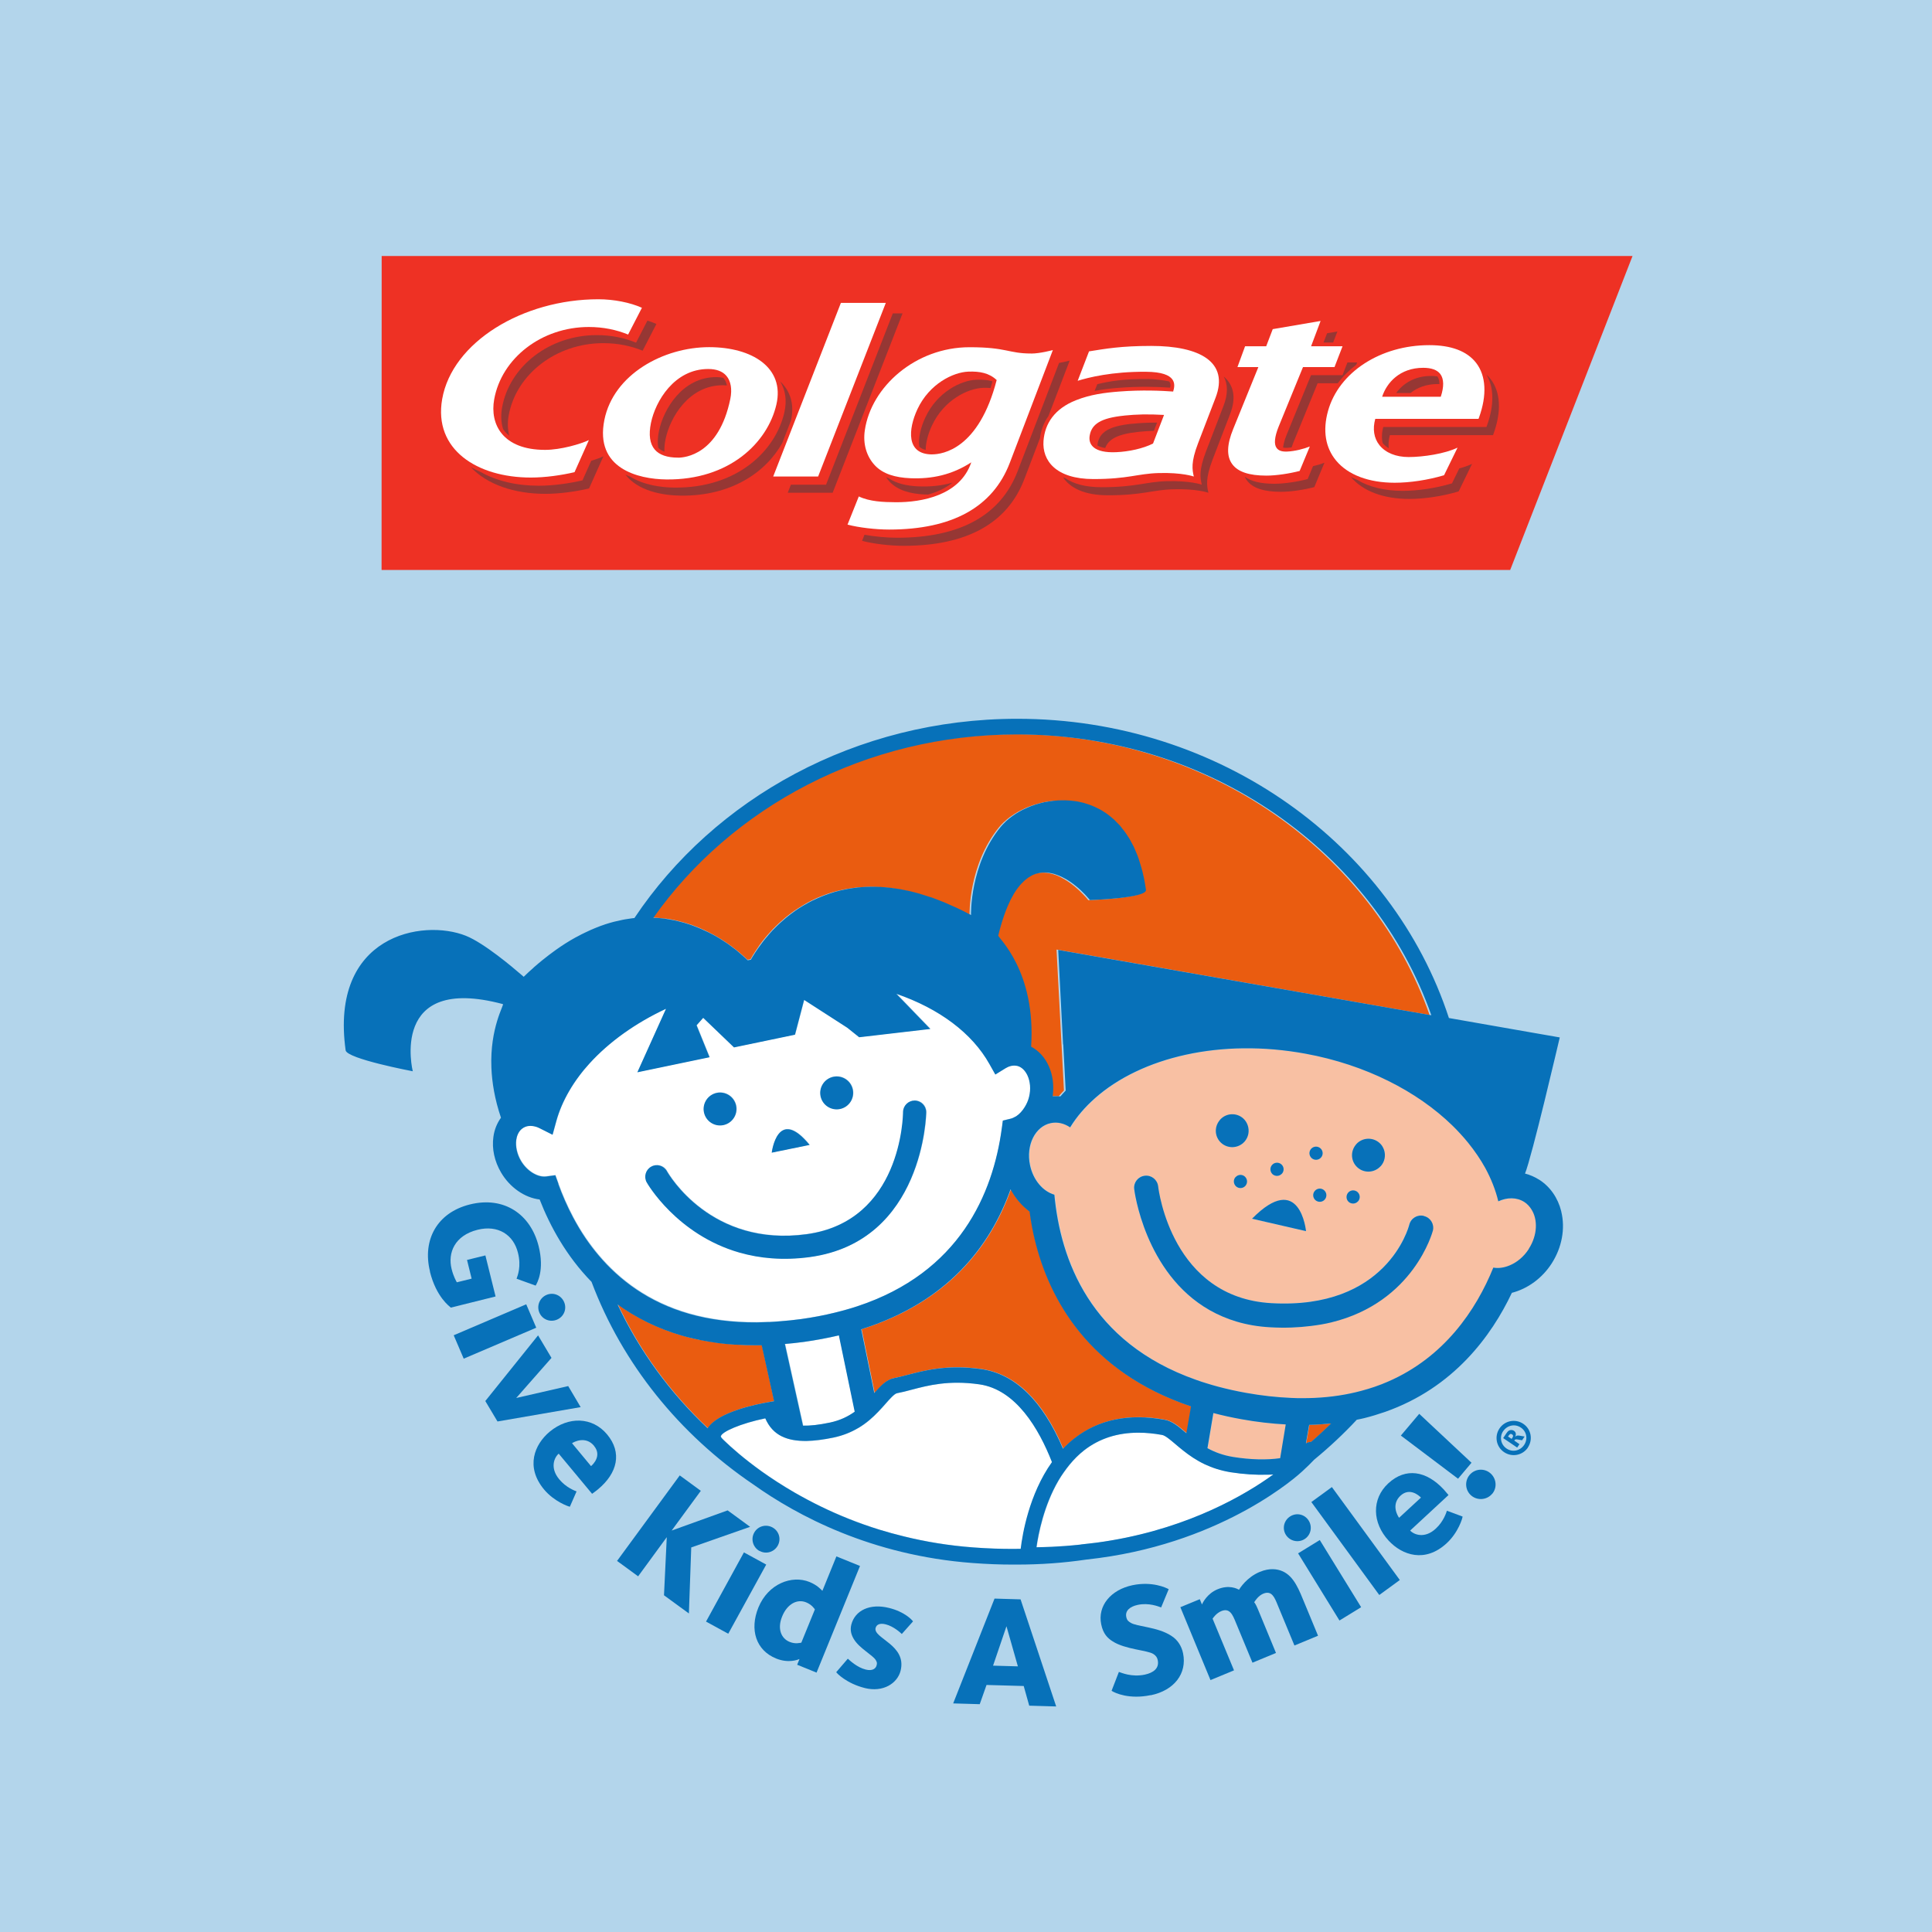 <svg width="400" height="400" viewBox="0 0 400 400" fill="none" xmlns="http://www.w3.org/2000/svg">
<rect width="400" height="400" fill="#B3D5EB"/>
<g clip-path="url(#clip0_5802_25)">
<path d="M89.029 263.253C87.406 256.733 90.471 251.06 97.286 249.367C104.389 247.602 109.888 251.42 111.529 258.048C112.737 262.928 111.258 265.576 110.898 266.17L106.95 264.747C107.166 264.117 107.959 262.226 107.238 259.38C106.319 255.634 103.109 253.563 98.891 254.608C94.131 255.796 92.671 259.38 93.5 262.73C93.879 264.261 94.42 265.18 94.582 265.486L97.647 264.729L96.691 260.857L100.495 259.921L102.605 268.421L93.338 270.727C93.121 270.511 90.327 268.584 89.011 263.289" fill="#0771B9"/>
<path d="M93.933 276.454L108.951 270.042L111.024 274.887L96.006 281.299L93.933 276.454ZM111.673 271.771C111.06 270.349 111.727 268.71 113.151 268.097C114.576 267.485 116.18 268.151 116.793 269.574C117.406 270.997 116.757 272.6 115.333 273.212C113.909 273.824 112.286 273.194 111.673 271.771Z" fill="#0771B9"/>
<path d="M103.001 294.302L100.477 290.069L111.402 276.472L114.179 281.136L106.877 289.439L117.64 286.972L120.218 291.33L103.001 294.302Z" fill="#0771B9"/>
<path d="M122.58 309.268L115.675 300.966C114.792 301.704 113.764 303.865 115.802 306.296C117.208 307.989 119.047 308.656 119.371 308.782L117.983 311.952C117.713 311.916 114.756 310.907 112.647 308.386C108.734 303.685 110.663 299.038 113.818 296.409C117.677 293.221 122.634 293.311 125.699 296.985C128.836 300.749 127.863 304.982 123.806 308.35C123.283 308.8 122.905 309.016 122.598 309.268M122.995 299.345C121.246 297.237 118.812 298.534 118.434 298.804L122.364 303.541C122.851 303.145 124.636 301.326 122.977 299.345" fill="#0771B9"/>
<path d="M137.472 330.286L138.049 318.255L132.118 326.359L127.755 323.172L140.735 305.468L145.098 308.656L139.059 316.886L150.651 312.708L155.302 316.112L143.115 320.38L142.628 334.05L137.472 330.286Z" fill="#0771B9"/>
<path d="M146.18 335.725L154.022 321.407L158.638 323.928L150.777 338.246L146.162 335.725H146.18ZM157.25 321.119C155.897 320.38 155.393 318.669 156.15 317.319C156.889 315.968 158.584 315.5 159.936 316.238C161.288 316.976 161.775 318.633 161.036 319.984C160.296 321.335 158.62 321.857 157.268 321.101" fill="#0771B9"/>
<path d="M165.056 344.64L165.525 343.487C165.218 343.613 163.289 344.424 160.693 343.379C156.51 341.686 155.158 337.4 157.015 332.825C159.034 327.89 163.938 326.053 167.598 327.53C169.184 328.179 169.96 329.061 170.266 329.367L173.169 322.235L178.055 324.216L169.058 346.297L165.02 344.658L165.056 344.64ZM168.716 333.221C168.626 333.077 168.085 332.231 166.895 331.745C165.056 331.006 163.001 332.051 161.937 334.662C160.891 337.22 161.721 339.219 163.487 339.939C164.713 340.425 165.561 340.137 165.903 340.101L168.716 333.203V333.221Z" fill="#0771B9"/>
<path d="M179.028 349.484C175.296 348.548 173.259 346.441 173.133 346.206L175.531 343.415C175.927 343.757 177.424 345.216 179.245 345.666C180.687 346.026 181.354 345.414 181.498 344.766C181.606 344.351 181.588 344.153 181.318 343.703C180.687 342.658 177.946 341.29 176.793 339.381C176.306 338.588 175.945 337.616 176.252 336.373C177.009 333.401 180.128 331.906 184.094 332.915C187.231 333.689 188.764 335.31 189.034 335.689L186.708 338.3C186.492 338.084 185.032 336.715 183.373 336.301C182.219 336.013 181.48 336.301 181.282 337.057C180.741 339.201 187.808 340.569 186.456 345.918C185.807 348.494 182.868 350.457 179.01 349.484" fill="#0771B9"/>
<path d="M213.085 353.122L211.949 349.07L204.25 348.854L202.844 352.834L197.345 352.672L205.909 330.97L211.3 331.132L218.673 353.303L213.066 353.14L213.085 353.122ZM208.379 336.697L205.603 344.856L210.741 345L208.379 336.697Z" fill="#0771B9"/>
<path d="M238.234 350.961C233.817 351.88 230.879 350.547 230.14 350.061L231.654 346.152C232.159 346.314 234.304 347.287 237.026 346.711C238.793 346.333 240.055 345.414 239.695 343.703C239.587 343.163 239.334 342.803 238.793 342.442C237.585 341.65 232.97 341.506 230.374 339.831C229.328 339.183 228.391 338.264 227.994 336.301C227.201 332.465 229.995 329.133 234.484 328.196C238.577 327.35 241.462 328.737 241.966 329.025L240.398 332.807C239.929 332.627 237.874 331.78 235.584 332.267C233.871 332.627 232.916 333.527 233.186 334.788C233.331 335.527 233.727 335.743 234.07 335.959C235.35 336.805 239.659 336.805 242.507 338.678C243.715 339.435 244.617 340.695 244.941 342.298C245.806 346.495 243.084 349.989 238.27 350.979" fill="#0771B9"/>
<path d="M267.982 340.641L264.52 332.285C263.907 330.79 263.33 329.223 261.563 329.943C260.5 330.376 259.815 331.492 259.67 331.726C259.995 332.159 260.103 332.339 260.95 334.41L264.178 342.226L259.31 344.243L255.848 335.887C255.235 334.392 254.622 332.825 252.856 333.563C251.846 333.978 251.179 334.932 251.053 335.13L255.488 345.828L250.62 347.845L244.382 332.753L248.402 331.096L248.853 332.195C249.015 331.798 249.953 329.925 252.08 329.043C254.478 328.052 256.101 328.917 256.533 329.133C256.714 328.809 258.138 326.557 260.824 325.441C262.916 324.576 264.466 324.865 265.458 325.279C267.946 326.323 268.973 329.205 270.217 332.213L272.885 338.66L268.018 340.677L267.982 340.641Z" fill="#0771B9"/>
<path d="M270.073 318.669C268.757 319.48 267.026 319.065 266.215 317.751C265.404 316.436 265.836 314.743 267.152 313.933C268.469 313.122 270.145 313.518 270.957 314.833C271.768 316.148 271.389 317.859 270.073 318.669ZM277.321 335.509L268.757 321.605L273.246 318.849L281.81 332.753L277.321 335.509Z" fill="#0771B9"/>
<path d="M275.753 307.882L271.501 310.983L285.565 330.227L289.817 327.127L275.753 307.882Z" fill="#0771B9"/>
<path d="M299.874 309.556L291.96 316.886C292.735 317.733 294.971 318.633 297.278 316.472C298.901 314.977 299.46 313.104 299.568 312.78L302.813 313.987C302.813 314.275 301.948 317.264 299.532 319.498C295.043 323.658 290.301 321.983 287.507 318.975C284.099 315.301 283.937 310.348 287.435 307.107C291.04 303.775 295.313 304.513 298.901 308.367C299.37 308.872 299.604 309.232 299.893 309.52M289.959 309.664C287.958 311.519 289.382 313.878 289.67 314.239L294.195 310.06C293.763 309.61 291.852 307.917 289.959 309.664Z" fill="#0771B9"/>
<path d="M304.652 302.856L301.876 306.152L290.031 297.219L293.835 292.717L304.67 302.856H304.652ZM308.925 309.286C307.843 310.565 305.896 310.727 304.616 309.646C303.336 308.566 303.192 306.639 304.273 305.36C305.355 304.081 307.266 303.919 308.546 305C309.826 306.08 310.025 308.007 308.943 309.286" fill="#0771B9"/>
<path d="M316.335 299.705C315.235 301.326 313.053 301.758 311.413 300.659C309.772 299.561 309.358 297.363 310.457 295.742C311.557 294.104 313.757 293.689 315.379 294.788C317.02 295.887 317.416 298.066 316.317 299.705M311.233 296.265C310.403 297.471 310.692 299.074 311.918 299.903C313.126 300.731 314.712 300.389 315.541 299.182C316.371 297.976 316.1 296.373 314.874 295.562C313.666 294.734 312.062 295.076 311.233 296.283M315.145 298.192L314.315 298.048C314.207 298.048 313.937 297.976 313.793 298.012C313.666 298.048 313.594 298.138 313.522 298.228V298.264L314.586 299.002L314.117 299.705L311.215 297.742L311.737 296.967C311.99 296.589 312.224 296.175 312.711 296.085C312.927 296.049 313.18 296.067 313.45 296.229C313.847 296.499 313.973 296.967 313.684 297.507C313.811 297.345 313.955 297.255 314.099 297.219C314.315 297.183 314.568 297.219 314.82 297.273L315.65 297.417L315.145 298.174V298.192ZM312.729 296.895C312.585 296.931 312.459 297.057 312.332 297.255L312.224 297.417L312.963 297.904L313.108 297.688C313.216 297.525 313.432 297.219 313.053 296.967C312.981 296.913 312.855 296.859 312.747 296.877" fill="#0771B9"/>
<path d="M270.452 298.822C270.866 298.624 271.209 298.516 271.515 298.516C272.94 297.291 274.31 296.013 275.644 294.716C274.166 294.86 272.651 294.968 271.101 295.004L270.434 298.822H270.452Z" fill="#EA5C10"/>
<path d="M159.233 290.267L160.296 290.087L157.754 278.507C157.304 278.507 156.835 278.507 156.384 278.507C156.312 278.507 156.24 278.507 156.168 278.507C153.518 278.507 150.957 278.327 148.506 278.003C148.433 278.003 148.379 277.985 148.307 277.967C147.135 277.805 146 277.624 144.864 277.39C144.81 277.39 144.738 277.372 144.683 277.354H144.647C144.107 277.228 143.566 277.12 143.025 276.994C142.466 276.85 141.907 276.706 141.348 276.544C136.102 275.031 131.667 272.78 127.935 270.06C132.442 279.66 138.788 288.34 146.576 295.688C148.632 292.339 156.691 290.7 159.269 290.267" fill="#EA5C10"/>
<path d="M185.194 285.297C186.041 285.135 186.979 284.901 187.97 284.63C191.468 283.712 196.282 282.451 203.241 283.442C210.254 284.45 215.933 289.979 220.152 299.921C220.891 299.146 221.684 298.408 222.568 297.742C227.579 293.851 233.872 292.573 241.263 293.942C242.76 294.212 244.04 295.31 245.518 296.553C245.59 296.607 245.644 296.661 245.716 296.715L246.672 291.186C225.434 284.018 217.321 268.962 214.346 256.769C213.896 254.914 213.535 253.005 213.247 250.826C211.624 249.637 210.272 248.052 209.316 246.215C205.116 257.994 196.282 269.574 178.397 275.193L181.102 288.394C182.436 286.882 183.608 285.585 185.212 285.297" fill="#EA5C10"/>
<path d="M137.887 190.186C138.067 190.222 138.247 190.24 138.428 190.276C138.428 190.276 138.428 190.276 138.446 190.276C138.842 190.33 139.221 190.402 139.6 190.492C139.69 190.492 139.78 190.528 139.852 190.546C140.934 190.781 141.961 191.069 142.935 191.411C142.953 191.411 142.971 191.411 142.989 191.411C143.097 191.447 143.223 191.483 143.332 191.537C144.341 191.897 145.297 192.311 146.198 192.744C146.234 192.762 146.27 192.78 146.306 192.798C146.847 193.068 147.37 193.338 147.875 193.608C149.515 194.527 150.922 195.499 152.057 196.382C152.13 196.436 152.184 196.49 152.256 196.544C152.256 196.544 152.256 196.544 152.274 196.544C152.472 196.688 152.652 196.85 152.815 196.994C152.815 196.994 152.833 196.994 152.851 197.012C152.923 197.066 152.995 197.138 153.067 197.192C153.788 197.786 154.347 198.327 154.744 198.705C154.96 198.669 155.176 198.633 155.393 198.597C155.483 198.435 155.591 198.237 155.717 198.039C155.717 198.003 155.753 197.985 155.753 197.967C155.789 197.913 155.843 197.84 155.879 197.768C155.879 197.768 155.879 197.768 155.879 197.75C156.006 197.552 156.132 197.354 156.276 197.138C156.276 197.12 156.294 197.102 156.312 197.084C156.33 197.048 156.366 197.012 156.384 196.958C156.402 196.922 156.438 196.868 156.474 196.832C156.619 196.598 156.781 196.364 156.961 196.112C156.961 196.094 156.979 196.076 156.997 196.058C157.051 195.967 157.123 195.877 157.178 195.787C157.178 195.787 157.178 195.787 157.178 195.769C157.358 195.535 157.538 195.283 157.736 195.031C157.736 195.013 157.772 194.995 157.772 194.977C157.827 194.905 157.881 194.833 157.935 194.761C157.935 194.761 157.935 194.743 157.953 194.743C158.241 194.365 158.584 193.986 158.908 193.59C158.944 193.536 158.998 193.482 159.035 193.446C159.035 193.446 159.035 193.446 159.053 193.428C159.341 193.104 159.629 192.78 159.936 192.456C159.99 192.401 160.044 192.329 160.098 192.275C160.098 192.275 160.116 192.257 160.134 192.257C160.477 191.897 160.855 191.537 161.234 191.177C161.324 191.087 161.414 191.015 161.522 190.925C161.522 190.925 161.54 190.925 161.54 190.907C161.865 190.618 162.208 190.312 162.55 190.024C162.676 189.934 162.784 189.826 162.911 189.736C163.415 189.322 163.956 188.926 164.497 188.547C164.533 188.529 164.551 188.511 164.587 188.493C165.002 188.205 165.453 187.917 165.903 187.647C166.012 187.575 166.12 187.521 166.21 187.449C166.805 187.089 167.418 186.746 168.067 186.422C168.121 186.404 168.175 186.368 168.229 186.35C168.77 186.08 169.329 185.828 169.924 185.594C169.924 185.594 169.924 185.594 169.942 185.594C170.05 185.54 170.176 185.504 170.284 185.45C170.969 185.179 171.691 184.927 172.43 184.711C172.448 184.711 172.484 184.693 172.502 184.693C173.187 184.495 173.908 184.333 174.647 184.171C174.846 184.135 175.044 184.099 175.242 184.063C175.963 183.937 176.721 183.811 177.478 183.739C177.514 183.739 177.568 183.739 177.622 183.739C178.415 183.667 179.245 183.631 180.074 183.613C180.164 183.613 180.236 183.613 180.326 183.613C180.525 183.613 180.723 183.631 180.921 183.631H180.939C181.318 183.631 181.697 183.649 182.093 183.667C182.418 183.685 182.742 183.703 183.067 183.739C183.481 183.775 183.878 183.811 184.293 183.865C184.617 183.901 184.96 183.955 185.302 184.009C186.709 184.225 188.169 184.531 189.683 184.963C189.809 184.999 189.936 185.017 190.062 185.071C191.522 185.486 193.037 186.008 194.587 186.62C194.785 186.692 195.002 186.764 195.2 186.854C196.985 187.593 198.824 188.457 200.735 189.484C200.735 189.484 200.428 179.092 206.883 171.222C207.171 170.88 207.496 170.537 207.838 170.213C207.874 170.177 207.91 170.141 207.964 170.105C208.325 169.763 208.722 169.439 209.136 169.133C209.136 169.133 209.299 169.025 209.371 168.971C209.785 168.682 210.218 168.394 210.687 168.124C211.173 167.836 211.696 167.602 212.237 167.35C212.309 167.314 212.363 167.296 212.417 167.26C212.958 167.025 213.517 166.827 214.094 166.629C214.148 166.629 214.184 166.593 214.238 166.593C214.779 166.431 215.32 166.269 215.897 166.143C216.528 165.999 217.177 165.909 217.826 165.837C217.862 165.837 217.898 165.837 217.934 165.837C218.493 165.783 219.07 165.747 219.629 165.747C219.683 165.747 219.719 165.747 219.773 165.747C219.881 165.747 219.99 165.747 220.098 165.747C220.458 165.747 220.819 165.783 221.179 165.801C221.252 165.801 221.342 165.801 221.414 165.819C221.666 165.837 221.937 165.873 222.189 165.909C222.315 165.909 222.441 165.945 222.55 165.963C222.874 166.017 223.181 166.089 223.505 166.161C223.505 166.161 223.541 166.161 223.559 166.161C223.667 166.179 223.776 166.215 223.884 166.233C224.767 166.467 225.651 166.773 226.498 167.17C226.624 167.224 226.75 167.314 226.895 167.368C226.895 167.368 226.913 167.368 226.931 167.386C227.273 167.566 227.598 167.746 227.94 167.944C228.03 167.998 228.102 168.052 228.193 168.106C228.445 168.268 228.679 168.43 228.914 168.592C229.058 168.7 229.22 168.808 229.364 168.934C229.599 169.115 229.833 169.313 230.068 169.529C230.068 169.529 230.122 169.583 230.158 169.601C232.123 171.366 233.818 173.797 235.062 177.039C235.152 177.273 235.242 177.525 235.332 177.759C235.476 178.156 235.602 178.552 235.729 178.966C235.801 179.218 235.873 179.47 235.963 179.74C236.342 181.127 236.648 182.604 236.882 184.243C237.135 186.008 225.308 186.368 225.308 186.368C225.308 186.368 225.308 186.35 225.272 186.314C225.272 186.314 225.254 186.278 225.236 186.26C225.2 186.224 225.182 186.188 225.146 186.152C225.128 186.134 225.092 186.098 225.074 186.062C225.038 186.008 224.983 185.954 224.929 185.9C224.893 185.864 224.857 185.828 224.821 185.774C224.767 185.72 224.713 185.648 224.659 185.594C224.605 185.54 224.551 185.468 224.479 185.414C224.407 185.342 224.352 185.27 224.28 185.197C224.262 185.179 224.226 185.143 224.208 185.125C224.172 185.089 224.136 185.053 224.1 185.017C223.974 184.891 223.848 184.747 223.703 184.621C223.685 184.603 223.667 184.585 223.649 184.567C223.487 184.405 223.325 184.261 223.145 184.099C223.09 184.045 223.018 183.991 222.964 183.937C222.838 183.829 222.712 183.721 222.568 183.595C222.496 183.541 222.441 183.487 222.369 183.433C222.369 183.433 222.333 183.415 222.315 183.396C222.189 183.288 222.063 183.198 221.937 183.09C221.846 183.018 221.756 182.964 221.666 182.892C221.522 182.784 221.396 182.694 221.252 182.604C221.234 182.604 221.215 182.568 221.179 182.55C221.107 182.496 221.035 182.46 220.963 182.406C220.819 182.316 220.657 182.208 220.494 182.118C220.422 182.064 220.332 182.028 220.26 181.974C220.26 181.974 220.26 181.974 220.242 181.974C220.026 181.848 219.809 181.74 219.593 181.614C219.557 181.614 219.521 181.577 219.503 181.559C219.25 181.433 218.98 181.325 218.728 181.217C218.673 181.199 218.619 181.181 218.547 181.163C218.511 181.163 218.493 181.145 218.457 181.127C218.277 181.055 218.097 181.001 217.898 180.947C217.79 180.911 217.682 180.893 217.592 180.875C217.411 180.839 217.249 180.803 217.069 180.767C216.961 180.749 216.853 180.731 216.726 180.713C216.546 180.695 216.366 180.677 216.203 180.677C216.077 180.677 215.951 180.677 215.825 180.677C215.735 180.677 215.645 180.677 215.554 180.677C215.392 180.677 215.23 180.713 215.068 180.731C214.978 180.731 214.887 180.749 214.797 180.767C214.653 180.803 214.491 180.839 214.329 180.893C214.329 180.893 214.292 180.893 214.274 180.893C214.202 180.911 214.13 180.929 214.058 180.965C213.806 181.055 213.553 181.145 213.319 181.271C213.301 181.271 213.283 181.289 213.265 181.307C213.048 181.415 212.814 181.559 212.598 181.704C212.526 181.758 212.436 181.83 212.363 181.884C212.201 182.01 212.039 182.118 211.877 182.262C211.786 182.334 211.696 182.424 211.606 182.514C211.444 182.658 211.3 182.802 211.155 182.964C211.065 183.054 210.993 183.144 210.903 183.234C210.741 183.415 210.579 183.631 210.416 183.829C210.344 183.919 210.272 184.009 210.2 184.117C210.074 184.297 209.93 184.513 209.803 184.711C209.713 184.855 209.623 184.981 209.533 185.143C209.515 185.179 209.497 185.216 209.461 185.252C209.425 185.324 209.371 185.432 209.317 185.504C209.172 185.774 209.01 186.044 208.866 186.332C208.794 186.476 208.722 186.62 208.649 186.782C208.559 186.962 208.487 187.143 208.397 187.341C208.343 187.467 208.289 187.575 208.235 187.701C208.163 187.881 208.073 188.079 208 188.277C207.874 188.601 207.748 188.926 207.622 189.268C207.55 189.466 207.478 189.682 207.405 189.898C207.279 190.276 207.153 190.691 207.027 191.105C206.973 191.303 206.901 191.501 206.847 191.699C206.666 192.329 206.486 192.996 206.324 193.698C206.216 194.13 214.166 201.01 213.121 216.697C216.402 218.444 218.187 222.496 217.592 226.891C217.646 226.891 217.718 226.891 217.772 226.891C217.79 226.891 217.808 226.891 217.826 226.891C218.115 226.891 218.421 226.891 218.709 226.927C218.403 226.891 218.115 226.891 217.826 226.891C217.754 226.891 217.682 226.891 217.592 226.891C217.592 226.909 217.592 226.945 217.592 226.963C217.808 226.963 218.024 226.945 218.241 226.945C218.259 226.945 218.277 226.945 218.295 226.945C218.583 226.945 218.872 226.945 219.178 226.981C219.521 226.566 219.917 226.17 220.278 225.774L219.773 216.193L218.746 196.598L243.733 200.974L295.98 210.141C284.154 176.427 250.188 152.005 210.218 152.005C178.794 152.005 151.066 167.115 134.912 189.952C135.796 189.988 136.661 190.06 137.508 190.186" fill="#EA5C10"/>
<path d="M317.128 250.393C316.749 249.799 316.281 249.277 315.668 248.899C314.099 247.89 312.116 247.908 310.277 248.754C309.736 246.413 308.799 244.108 307.591 241.857C306.617 240.038 305.409 238.291 304.039 236.598C303.516 235.949 302.975 235.319 302.398 234.707C301.876 234.13 301.317 233.572 300.758 233.014C293.51 225.954 282.855 220.461 270.38 218.174C252.856 214.95 236.395 218.894 226.822 227.359C224.767 229.178 223 231.213 221.648 233.428C220.422 232.618 219.034 232.257 217.646 232.545C214.4 233.212 212.471 237.102 213.337 241.226C213.986 244.342 216.023 246.683 218.385 247.368C219.647 260.731 225.704 277.931 247.699 285.693C248.439 285.963 249.214 286.215 249.989 286.449C250.746 286.683 251.503 286.9 252.297 287.116C254.118 287.602 256.047 288.034 258.066 288.394C261.347 288.989 264.448 289.313 267.369 289.421C268.198 289.457 269.009 289.475 269.803 289.475C270.632 289.475 271.443 289.457 272.255 289.421C275.752 289.259 278.961 288.737 281.918 287.962C282.873 287.71 283.811 287.422 284.712 287.116C285.668 286.792 286.587 286.413 287.489 286.035C299.045 281.028 305.662 271.339 309.267 262.442C310.331 262.622 311.467 262.442 312.585 262.01C314.117 261.379 315.559 260.209 316.605 258.57C318.39 255.778 318.498 252.555 317.128 250.411M280.71 237.048C280.71 237.048 280.782 236.94 280.836 236.886C282.098 235.499 284.262 235.409 285.65 236.67C286.083 237.066 286.389 237.57 286.569 238.093C286.948 239.227 286.732 240.524 285.866 241.478C284.586 242.865 282.441 242.955 281.052 241.695C279.718 240.47 279.592 238.435 280.728 237.048M279.178 246.917C279.682 246.359 280.548 246.323 281.107 246.827C281.665 247.332 281.702 248.196 281.197 248.754C280.692 249.313 279.827 249.349 279.268 248.845C278.727 248.34 278.673 247.476 279.196 246.917M274.274 248.394C273.769 248.953 272.904 248.989 272.345 248.484C271.786 247.98 271.75 247.116 272.255 246.557C272.759 245.999 273.625 245.963 274.184 246.467C274.742 246.971 274.779 247.836 274.274 248.394ZM271.497 237.858C272.02 237.3 272.867 237.264 273.426 237.768C273.985 238.273 274.021 239.137 273.498 239.695C272.994 240.254 272.128 240.29 271.569 239.785C271.011 239.281 270.974 238.417 271.479 237.858M263.402 241.19C263.907 240.632 264.773 240.596 265.331 241.1C265.89 241.604 265.926 242.469 265.422 243.027C264.917 243.586 264.051 243.622 263.493 243.117C262.934 242.613 262.898 241.749 263.402 241.19ZM270.398 254.914L259.22 252.338C269.172 242.235 270.398 254.914 270.398 254.914ZM252.495 231.987C252.495 231.987 252.567 231.879 252.621 231.825C253.883 230.438 256.047 230.348 257.435 231.609C257.868 232.005 258.174 232.509 258.354 233.032C258.733 234.166 258.535 235.463 257.651 236.418C256.371 237.804 254.226 237.894 252.838 236.634C251.503 235.409 251.377 233.374 252.513 231.987M257.832 245.549C257.327 246.107 256.461 246.143 255.902 245.639C255.344 245.134 255.308 244.27 255.812 243.712C256.317 243.153 257.183 243.117 257.723 243.622C258.282 244.126 258.318 244.99 257.814 245.531M275.59 273.77C274.274 274.094 272.849 274.329 271.371 274.509C268.793 274.833 266.017 274.959 262.916 274.779C257.922 274.491 253.811 273.158 250.404 271.231C236.936 263.577 234.809 246.377 234.791 246.161C234.629 244.792 235.602 243.55 236.99 243.405C238.361 243.243 239.605 244.234 239.749 245.603C239.857 246.539 242.651 268.619 263.186 269.79C286.948 271.159 291.563 254.265 291.744 253.545C292.086 252.212 293.438 251.402 294.772 251.726C296.106 252.068 296.918 253.401 296.593 254.734C296.557 254.914 292.699 269.574 275.554 273.734" fill="#F8C0A3"/>
<path d="M265.097 301.902L266.251 294.914C263.276 294.752 260.229 294.41 257.074 293.834C255.055 293.473 253.126 293.041 251.269 292.555L250.043 299.831C251.522 300.623 253.252 301.308 255.38 301.65C258.949 302.226 262.357 302.298 265.079 301.902" fill="#F8C0A3"/>
<path d="M166.552 277.823C165.218 278.003 163.902 278.147 162.586 278.255L166.336 295.166C167.76 295.202 169.563 295.004 171.943 294.518C174.034 294.086 175.657 293.257 177.027 292.285L173.746 276.472C171.474 277.012 169.076 277.462 166.534 277.823" fill="white"/>
<path d="M159.161 273.698C159.954 273.662 160.765 273.608 161.576 273.536C162.983 273.428 164.425 273.284 165.885 273.086C168.355 272.744 170.681 272.294 172.88 271.753C173.674 271.555 174.449 271.357 175.206 271.141C175.999 270.925 176.757 270.673 177.514 270.439C198.752 263.433 205.602 247.08 207.441 233.608L207.477 233.356L207.658 231.987L209.244 231.591C209.587 231.501 209.911 231.357 210.236 231.177C210.308 231.141 210.362 231.105 210.434 231.069C211.119 230.637 211.714 229.952 212.201 229.16C212.58 228.548 212.886 227.845 213.084 227.089C213.499 225.45 213.319 223.811 212.742 222.586C212.291 221.632 211.606 220.911 210.741 220.659C209.677 220.389 208.794 220.767 208.235 221.109L206.107 222.424L204.899 220.245C201.33 213.851 194.533 208.773 185.627 205.693L192.658 212.969L178.451 214.626L177.946 214.68L175.495 212.717L166.552 206.954L164.659 214.158L152.039 216.787L145.657 210.664L144.269 212.212L146.955 218.822L136.517 221.001L132.027 221.938L137.959 208.791C131.595 211.762 126.15 215.67 122.094 220.137C121.336 220.983 120.633 221.848 119.966 222.712C119.209 223.721 118.524 224.765 117.911 225.81C116.739 227.809 115.838 229.898 115.243 232.041L114.467 234.869L111.853 233.554C111.565 233.41 111.258 233.284 110.97 233.194C110.303 233.014 109.347 232.888 108.446 233.392C107.346 234.023 107.04 235.265 106.931 235.932C106.751 237.3 107.094 238.867 107.905 240.254C109.131 242.361 111.348 243.73 113.115 243.496L115.026 243.244L115.549 244.684L115.675 245.045C116.469 247.26 117.478 249.601 118.74 251.978C119.497 253.419 120.363 254.86 121.336 256.283C122.148 257.472 123.031 258.642 124.005 259.795C128.368 264.964 134.371 269.502 142.7 271.897C146.991 273.122 151.697 273.735 156.781 273.698C157.574 273.698 158.385 273.662 159.215 273.626M172.231 222.982C174.016 222.406 175.945 223.397 176.522 225.18C177.099 226.981 176.108 228.89 174.323 229.466C172.538 230.042 170.627 229.052 170.05 227.269C169.473 225.486 170.465 223.559 172.249 222.982M167.67 236.994L159.828 238.597C159.828 238.597 160.999 228.836 167.67 236.994ZM148.091 226.314C149.876 225.738 151.787 226.729 152.364 228.511C152.941 230.294 151.949 232.222 150.164 232.798C148.379 233.374 146.45 232.384 145.891 230.601C145.315 228.818 146.306 226.909 148.091 226.314ZM133.956 244.72C133.325 243.568 133.74 242.109 134.894 241.479C136.048 240.848 137.508 241.263 138.139 242.415C138.518 243.1 147.298 258.21 167.111 255.472C186.636 252.771 187.033 231.123 187.033 230.186C187.033 228.872 188.133 227.809 189.449 227.809C190.765 227.809 191.829 228.89 191.829 230.222C191.829 230.493 191.342 256.949 167.778 260.191C162.189 260.965 157.34 260.479 153.193 259.273C140.14 255.526 134.047 244.847 133.974 244.72" fill="white"/>
<path d="M202.79 286.611C196.462 285.711 192.207 286.828 188.8 287.728C187.736 287.998 186.744 288.268 185.789 288.448C185.23 288.556 184.292 289.619 183.391 290.646C182.94 291.15 182.436 291.708 181.895 292.285C181.895 292.285 181.895 292.285 181.877 292.303C180.777 293.455 179.443 294.644 177.766 295.652C177.766 295.652 177.766 295.652 177.748 295.652C176.324 296.499 174.665 297.201 172.628 297.633C170.537 298.066 168.698 298.3 167.075 298.336H167.057C165.002 298.372 163.325 298.066 161.955 297.399C161.955 297.399 161.955 297.399 161.937 297.399C160.368 296.625 159.251 295.4 158.493 293.653C153.409 294.698 149.371 296.463 149.281 297.399C149.281 297.399 149.317 297.597 149.731 297.994L149.966 298.228C151.408 299.633 154.04 301.992 157.808 304.675C159.755 306.062 161.991 307.539 164.533 308.998C166.264 309.988 168.103 310.997 170.104 311.951C173.692 313.68 177.712 315.319 182.147 316.706C183.77 317.21 185.464 317.679 187.195 318.093C191.648 319.191 196.444 319.984 201.6 320.38C204.683 320.614 207.423 320.686 209.803 320.686C210.344 320.686 210.885 320.686 211.408 320.668C211.75 317.697 213.102 309.394 217.88 302.712C215.194 295.814 210.452 287.692 202.826 286.611" fill="white"/>
<path d="M262.483 305.306C260.121 305.378 257.543 305.216 254.893 304.802C252.802 304.46 251.035 303.865 249.502 303.145C247.735 302.316 246.293 301.308 245.085 300.335C244.49 299.867 243.949 299.417 243.445 298.984C242.363 298.066 241.335 297.202 240.686 297.075C238.974 296.751 237.333 296.607 235.764 296.607C231.42 296.607 227.652 297.832 224.533 300.245C223.379 301.146 222.369 302.172 221.468 303.271C221.053 303.775 220.674 304.279 220.314 304.802C219.917 305.36 219.539 305.954 219.196 306.531C216.185 311.7 215.049 317.535 214.653 320.326C215.446 320.326 216.528 320.308 217.844 320.236C219.467 320.164 221.504 320.02 223.847 319.768C224.046 319.75 224.262 319.732 224.46 319.696C224.785 319.66 225.109 319.624 225.434 319.588C225.975 319.516 226.534 319.462 227.111 319.39C244.166 317.103 256.209 310.457 262.465 306.152C262.916 305.846 263.33 305.558 263.709 305.27C263.312 305.306 262.898 305.306 262.483 305.324" fill="white"/>
<path d="M150.11 232.852C151.895 232.275 152.887 230.366 152.31 228.565C151.733 226.782 149.822 225.792 148.037 226.368C146.252 226.944 145.261 228.853 145.837 230.654C146.414 232.437 148.325 233.428 150.11 232.852Z" fill="#0771B9"/>
<path d="M174.269 229.52C176.053 228.944 177.045 227.034 176.468 225.233C175.891 223.45 173.98 222.46 172.177 223.036C170.392 223.613 169.401 225.522 169.978 227.323C170.555 229.106 172.466 230.096 174.269 229.52Z" fill="#0771B9"/>
<path d="M159.774 238.651L167.616 237.048C160.946 228.89 159.774 238.651 159.774 238.651Z" fill="#0771B9"/>
<path d="M153.121 259.344C157.267 260.533 162.117 261.019 167.706 260.263C191.288 257.003 191.756 230.547 191.756 230.276C191.756 228.962 190.693 227.881 189.377 227.863C188.06 227.863 186.979 228.908 186.961 230.24C186.961 231.159 186.564 252.825 167.039 255.526C147.225 258.264 138.445 243.154 138.067 242.469C137.418 241.316 135.976 240.902 134.822 241.551C133.668 242.181 133.253 243.64 133.884 244.792C133.956 244.936 140.05 255.598 153.103 259.344" fill="#0771B9"/>
<path d="M323.24 250.79C322.555 248.016 320.932 245.675 318.66 244.234C318.66 244.234 318.66 244.234 318.642 244.234C317.741 243.658 316.767 243.243 315.74 242.973C316.443 241.244 318.174 234.509 319.76 228.043C321.419 221.253 322.933 214.788 322.933 214.788L317.452 213.833L299.983 210.771C288.282 174.95 252.639 148.817 210.614 148.817C177.225 148.817 147.875 165.332 131.342 190.078C131.252 190.078 131.162 190.078 131.072 190.096C130.91 190.114 130.729 190.132 130.567 190.168C130.17 190.222 129.774 190.276 129.377 190.348C129.197 190.384 129.017 190.42 128.818 190.456C128.476 190.528 128.133 190.6 127.791 190.69C127.7 190.708 127.628 190.726 127.538 190.744C127.376 190.78 127.232 190.816 127.069 190.852C126.475 191.014 125.88 191.177 125.285 191.375C125.249 191.375 125.231 191.393 125.195 191.411C124.636 191.591 124.059 191.807 123.482 192.041C123.301 192.113 123.121 192.185 122.959 192.257C122.508 192.437 122.076 192.635 121.625 192.852C121.427 192.942 121.21 193.05 121.012 193.14C120.561 193.356 120.092 193.59 119.642 193.842C119.461 193.932 119.299 194.022 119.119 194.112C118.47 194.472 117.821 194.851 117.172 195.265C117.136 195.283 117.118 195.301 117.082 195.319C116.469 195.715 115.838 196.129 115.207 196.58C115.008 196.724 114.81 196.868 114.612 197.012C114.413 197.156 114.197 197.336 113.981 197.48C113.728 197.678 113.458 197.858 113.205 198.074C112.989 198.255 112.755 198.435 112.52 198.615C112.484 198.651 112.43 198.687 112.376 198.723C111.763 199.209 111.168 199.731 110.537 200.272C110.501 200.29 110.483 200.308 110.465 200.344C110.447 200.362 110.411 200.398 110.393 200.416C109.744 200.992 109.077 201.586 108.428 202.235C108.428 202.235 108.229 202.055 107.905 201.784C106.156 200.272 100.243 195.265 96.475 193.752C87.496 190.15 68.26 193.608 71.559 217.453C71.793 219.218 85.459 221.794 85.459 221.794C85.459 221.794 80.429 201.568 104.119 207.89C104.443 207.98 101.397 212.753 101.739 221.091C101.865 224.081 102.406 227.539 103.722 231.411C102.911 232.527 102.352 233.878 102.154 235.373C101.811 237.822 102.37 240.434 103.74 242.757C105.543 245.837 108.626 247.98 111.727 248.34C113.891 253.887 117.262 260.065 122.472 265.396C128.854 282.379 140.681 296.985 155.969 307.341C165.074 313.824 180.452 322.037 201.33 323.604C204.413 323.838 207.171 323.928 209.587 323.928C209.695 323.928 209.803 323.928 209.893 323.928C210.128 323.928 210.362 323.928 210.596 323.928C215.446 323.928 220.206 323.586 224.857 322.901C225.704 322.811 226.588 322.703 227.507 322.577C253.955 319.029 268.973 305.234 269.586 304.657C270.65 303.667 271.479 302.874 272.092 302.208C275.229 299.633 278.168 296.877 280.908 293.941C281.413 293.833 281.936 293.743 282.423 293.617C283.955 293.239 285.397 292.789 286.804 292.303C300.956 287.314 308.799 276.58 313.017 267.665C316.317 266.818 319.327 264.603 321.275 261.56C323.384 258.264 324.105 254.356 323.24 250.826M220.134 216.21L220.638 225.792C220.278 226.188 219.881 226.584 219.539 226.998C219.232 226.962 218.944 226.962 218.655 226.962C218.421 226.962 218.187 226.962 217.952 226.962C217.952 226.926 217.952 226.908 217.952 226.89C218.547 222.496 216.762 218.426 213.481 216.697C214.527 201.01 206.594 194.13 206.684 193.698C206.846 192.996 207.027 192.329 207.207 191.699C207.64 190.186 208.108 188.853 208.595 187.701C208.649 187.575 208.703 187.449 208.757 187.34C208.902 186.998 209.064 186.656 209.208 186.35C209.352 186.044 209.515 185.792 209.659 185.521C209.731 185.395 209.785 185.269 209.857 185.143C209.947 184.981 210.038 184.855 210.128 184.711C210.326 184.405 210.524 184.099 210.741 183.829C210.903 183.612 211.065 183.414 211.227 183.216C211.318 183.126 211.39 183.036 211.48 182.946C211.624 182.784 211.786 182.64 211.931 182.496C212.021 182.406 212.111 182.334 212.201 182.244C212.363 182.1 212.525 181.973 212.688 181.865C212.778 181.811 212.85 181.739 212.922 181.685C213.138 181.541 213.373 181.415 213.589 181.289C213.589 181.289 213.625 181.271 213.643 181.253C213.896 181.127 214.13 181.037 214.382 180.947C214.455 180.929 214.527 180.911 214.599 180.875C214.599 180.875 214.635 180.875 214.653 180.875C214.887 180.803 215.14 180.749 215.374 180.713C215.536 180.695 215.699 180.677 215.861 180.659C215.951 180.659 216.041 180.659 216.131 180.659C216.185 180.659 216.239 180.659 216.293 180.659C216.366 180.659 216.438 180.659 216.51 180.659C217.285 180.677 218.042 180.839 218.763 181.109C218.799 181.109 218.818 181.127 218.854 181.145C219.178 181.271 219.503 181.397 219.809 181.541C220.061 181.667 220.314 181.793 220.566 181.937C220.566 181.937 220.566 181.937 220.584 181.937C220.819 182.082 221.053 182.226 221.287 182.37C221.36 182.424 221.432 182.46 221.504 182.514C221.9 182.784 222.279 183.072 222.64 183.36C222.658 183.36 222.676 183.396 222.694 183.396C223.433 183.991 224.064 184.585 224.551 185.107C224.569 185.125 224.605 185.161 224.623 185.179C224.695 185.251 224.767 185.323 224.821 185.395C224.875 185.467 224.947 185.521 225.001 185.593C225.416 186.062 225.668 186.35 225.668 186.35C225.668 186.35 237.495 185.99 237.261 184.225C237.135 183.378 237.008 182.568 236.846 181.793C236.81 181.577 236.756 181.379 236.702 181.181C236.594 180.695 236.486 180.209 236.341 179.74C236.269 179.47 236.179 179.2 236.107 178.948C235.981 178.534 235.855 178.137 235.728 177.741C235.638 177.489 235.548 177.237 235.458 177.003C235.278 176.552 235.097 176.12 234.899 175.688C234.827 175.526 234.773 175.382 234.701 175.238C234.647 175.13 234.593 175.04 234.539 174.95C234.448 174.769 234.358 174.571 234.25 174.409C234.214 174.337 234.16 174.247 234.124 174.157C234.034 173.995 233.944 173.833 233.853 173.671C233.763 173.509 233.655 173.365 233.547 173.203C233.421 172.987 233.277 172.788 233.15 172.59C233.006 172.392 232.862 172.176 232.718 171.996C232.573 171.816 232.429 171.636 232.285 171.456C232.159 171.312 232.051 171.149 231.942 171.005C231.834 170.879 231.726 170.771 231.6 170.645C231.546 170.573 231.474 170.519 231.42 170.465C231.329 170.357 231.221 170.267 231.131 170.177C231.041 170.087 230.969 169.997 230.879 169.907C230.771 169.799 230.662 169.709 230.554 169.601C230.518 169.583 230.5 169.547 230.464 169.529C230.23 169.33 229.995 169.132 229.761 168.934C229.599 168.808 229.454 168.7 229.292 168.574C229.058 168.394 228.805 168.232 228.571 168.088C228.481 168.034 228.391 167.98 228.319 167.926C228.247 167.89 228.192 167.836 228.12 167.8C227.85 167.638 227.597 167.493 227.309 167.367C227.165 167.295 227.021 167.223 226.876 167.151C226.876 167.151 226.876 167.151 226.858 167.151C226.858 167.151 226.858 167.151 226.876 167.151C226.444 166.953 226.029 166.773 225.578 166.611C225.506 166.593 225.452 166.575 225.398 166.557C225.416 166.557 225.452 166.557 225.47 166.575C225.091 166.449 224.713 166.323 224.334 166.215C224.298 166.215 224.28 166.215 224.244 166.197C224.118 166.161 223.992 166.143 223.866 166.107C223.595 166.035 223.325 165.981 223.036 165.927C223 165.927 222.946 165.927 222.91 165.909C222.784 165.891 222.658 165.873 222.531 165.855C222.279 165.819 222.009 165.783 221.756 165.765C221.666 165.765 221.594 165.765 221.504 165.747C221.414 165.747 221.305 165.747 221.215 165.728C220.945 165.71 220.692 165.692 220.422 165.692C220.314 165.692 220.206 165.692 220.098 165.692C220.043 165.692 220.007 165.692 219.953 165.692C219.376 165.692 218.818 165.728 218.259 165.783C218.223 165.783 218.187 165.783 218.15 165.783C218.078 165.783 217.988 165.801 217.916 165.819C217.339 165.891 216.78 165.981 216.203 166.089C215.644 166.215 215.104 166.359 214.563 166.521C214.509 166.521 214.455 166.557 214.4 166.575C214.346 166.575 214.292 166.611 214.238 166.629C213.715 166.791 213.229 166.989 212.742 167.205C212.67 167.241 212.616 167.259 212.544 167.295C212.507 167.295 212.471 167.331 212.453 167.331C211.949 167.548 211.462 167.8 211.011 168.052C210.542 168.322 210.11 168.592 209.695 168.898C209.623 168.952 209.533 169.006 209.443 169.078C209.046 169.367 208.685 169.673 208.343 169.979C208.325 169.997 208.289 170.033 208.271 170.051C208.235 170.087 208.181 170.141 208.145 170.177C207.802 170.501 207.477 170.843 207.189 171.186C200.735 179.056 201.041 189.448 201.041 189.448C200.014 188.889 198.986 188.385 197.994 187.917C197.76 187.809 197.526 187.719 197.291 187.611C196.696 187.34 196.083 187.07 195.506 186.818C195.29 186.728 195.092 186.656 194.893 186.584C194.749 186.53 194.587 186.476 194.443 186.404C193.92 186.206 193.397 185.99 192.874 185.81C192.784 185.774 192.676 185.756 192.586 185.72C192.586 185.72 192.55 185.72 192.532 185.72C192.279 185.63 192.027 185.557 191.774 185.467C191.288 185.305 190.801 185.161 190.332 185.017C190.206 184.981 190.08 184.945 189.954 184.909C189.719 184.855 189.485 184.783 189.268 184.729C188.818 184.603 188.349 184.495 187.898 184.405C187.844 184.405 187.772 184.387 187.718 184.369C187.718 184.369 187.718 184.369 187.7 184.369C187.412 184.315 187.141 184.243 186.853 184.189C186.42 184.099 185.987 184.027 185.555 183.973C185.212 183.919 184.869 183.883 184.545 183.829C184.13 183.774 183.716 183.738 183.319 183.702C182.995 183.666 182.652 183.648 182.327 183.63C181.931 183.612 181.552 183.594 181.174 183.594C180.885 183.594 180.597 183.594 180.308 183.594C179.461 183.594 178.65 183.63 177.856 183.72C177.802 183.72 177.766 183.72 177.712 183.72C177.64 183.72 177.55 183.738 177.478 183.756C176.793 183.829 176.126 183.937 175.477 184.045C175.278 184.081 175.062 184.117 174.864 184.171C174.124 184.315 173.403 184.495 172.718 184.693C172.682 184.693 172.664 184.711 172.628 184.729C172.61 184.729 172.592 184.729 172.556 184.747C171.907 184.945 171.276 185.161 170.663 185.395C170.591 185.413 170.537 185.449 170.483 185.467C170.356 185.521 170.23 185.557 170.122 185.612C169.545 185.846 168.968 186.098 168.427 186.368C168.373 186.404 168.319 186.422 168.247 186.44C167.652 186.728 167.075 187.052 166.534 187.376C166.48 187.394 166.444 187.431 166.39 187.449C166.282 187.521 166.174 187.575 166.066 187.647C165.615 187.917 165.182 188.205 164.749 188.493C164.713 188.511 164.677 188.547 164.659 188.565C164.605 188.601 164.533 188.655 164.479 188.691C163.992 189.033 163.524 189.394 163.073 189.754C162.947 189.862 162.82 189.952 162.694 190.06C162.352 190.348 162.009 190.654 161.685 190.942C161.576 191.032 161.468 191.141 161.36 191.231C160.981 191.591 160.603 191.951 160.26 192.311C160.188 192.383 160.134 192.455 160.062 192.509C160.026 192.545 160.008 192.581 159.972 192.599C159.701 192.888 159.431 193.194 159.179 193.482C159.125 193.536 159.07 193.59 159.034 193.662C158.998 193.698 158.962 193.752 158.926 193.788C158.62 194.13 158.349 194.472 158.079 194.815C157.989 194.923 157.917 195.013 157.844 195.121C157.646 195.373 157.466 195.625 157.286 195.877C157.195 195.985 157.123 196.111 157.033 196.219C156.853 196.472 156.691 196.706 156.546 196.94C156.474 197.048 156.42 197.138 156.348 197.228C156.204 197.444 156.078 197.66 155.951 197.858C155.879 197.966 155.825 198.056 155.771 198.146C155.645 198.345 155.537 198.543 155.447 198.705C155.23 198.741 155.014 198.777 154.798 198.813C154.671 198.687 154.509 198.543 154.347 198.381C154.311 198.345 154.257 198.291 154.203 198.254C154.185 198.254 154.167 198.218 154.149 198.2C154.095 198.146 154.058 198.11 154.004 198.074C153.932 198.002 153.86 197.948 153.788 197.876C153.716 197.822 153.662 197.768 153.59 197.714C153.445 197.588 153.283 197.444 153.121 197.3C153.031 197.228 152.959 197.156 152.869 197.084C152.688 196.94 152.508 196.796 152.328 196.634C152.256 196.58 152.183 196.508 152.093 196.454C151.769 196.201 151.408 195.931 151.03 195.661C150.759 195.463 150.489 195.265 150.2 195.085C150.128 195.049 150.056 194.995 149.984 194.941C149.695 194.761 149.407 194.562 149.119 194.382C149.01 194.31 148.902 194.256 148.794 194.184C148.506 194.022 148.217 193.842 147.929 193.68C147.802 193.608 147.676 193.536 147.55 193.482C147.244 193.32 146.919 193.14 146.577 192.978C146.504 192.942 146.432 192.906 146.342 192.87C146.306 192.852 146.27 192.833 146.216 192.815C145.315 192.383 144.359 191.969 143.349 191.609C143.223 191.555 143.079 191.519 142.953 191.465C142.574 191.339 142.196 191.213 141.817 191.105C141.691 191.069 141.583 191.033 141.456 190.996C141.456 190.996 141.456 190.996 141.438 190.996C141.384 190.996 141.348 190.978 141.294 190.96C140.934 190.852 140.555 190.762 140.176 190.672C140.068 190.654 139.96 190.618 139.87 190.6C139.78 190.582 139.69 190.564 139.617 190.546C139.239 190.474 138.842 190.402 138.446 190.33C138.247 190.294 138.067 190.258 137.869 190.24C137.418 190.168 136.967 190.132 136.498 190.078C136.444 190.078 136.39 190.078 136.318 190.06C136.246 190.06 136.156 190.042 136.084 190.042C135.886 190.042 135.687 190.024 135.489 190.024C135.417 190.024 135.345 190.024 135.273 190.024C151.426 167.169 179.154 152.059 210.578 152.059C250.548 152.059 284.514 176.48 296.341 210.195L244.076 201.046L219.088 196.67L220.098 216.264L220.134 216.21ZM115.621 245.134L115.495 244.774L114.972 243.333L113.061 243.586C111.294 243.802 109.095 242.451 107.851 240.344C107.04 238.957 106.697 237.39 106.877 236.021C106.967 235.337 107.292 234.112 108.392 233.482C109.275 232.96 110.249 233.086 110.898 233.266C111.186 233.356 111.493 233.464 111.781 233.626L114.395 234.941L115.171 232.113C115.765 229.97 116.667 227.899 117.839 225.882C118.452 224.819 119.137 223.793 119.894 222.784C120.543 221.902 121.264 221.037 122.021 220.209C126.078 215.742 131.523 211.834 137.887 208.862L131.955 222.01L136.444 221.073L146.901 218.894L144.215 212.284L145.585 210.735L151.967 216.859L164.587 214.229L166.48 207.025L175.422 212.789L177.874 214.752L178.379 214.698L192.604 213.041L185.573 205.765C194.479 208.826 201.276 213.923 204.845 220.299L206.071 222.478L208.199 221.163C208.776 220.821 209.659 220.443 210.705 220.713C211.57 220.965 212.255 221.685 212.706 222.622C213.283 223.847 213.463 225.486 213.048 227.124C212.868 227.881 212.544 228.583 212.165 229.196C211.678 229.988 211.083 230.654 210.398 231.105C210.326 231.141 210.272 231.177 210.2 231.213C209.875 231.393 209.551 231.555 209.208 231.627L207.622 232.005L207.441 233.374L207.405 233.626C205.584 247.098 198.716 263.451 177.478 270.456C176.721 270.709 175.963 270.943 175.17 271.159C174.413 271.375 173.638 271.573 172.844 271.771C170.645 272.311 168.319 272.762 165.849 273.104C164.389 273.302 162.947 273.446 161.54 273.554C160.729 273.626 159.918 273.68 159.125 273.716C158.313 273.752 157.502 273.77 156.691 273.788C151.607 273.824 146.901 273.212 142.61 271.987C134.281 269.592 128.277 265.053 123.914 259.885C122.941 258.732 122.058 257.561 121.246 256.373C120.273 254.95 119.425 253.491 118.65 252.05C117.388 249.673 116.378 247.314 115.585 245.116M144.936 277.444C146.018 277.66 147.117 277.841 148.235 278.003C148.307 278.003 148.379 278.021 148.433 278.039C148.524 278.039 148.614 278.057 148.704 278.075C149.804 278.219 150.939 278.327 152.075 278.399C152.093 278.399 152.129 278.399 152.147 278.399C152.183 278.399 152.22 278.399 152.256 278.399C152.382 278.399 152.49 278.399 152.616 278.417C153.752 278.489 154.924 278.525 156.096 278.525C156.619 278.525 157.159 278.525 157.7 278.525L160.26 290.105L159.197 290.285C156.619 290.718 148.56 292.357 146.504 295.706C138.716 288.358 132.37 279.678 127.863 270.078C131.613 272.78 136.03 275.049 141.294 276.562C141.853 276.724 142.412 276.868 142.971 276.994C143.512 277.12 144.034 277.246 144.593 277.354C144.665 277.354 144.738 277.39 144.81 277.408C144.846 277.408 144.9 277.426 144.936 277.444ZM201.528 320.38C196.372 320.002 191.576 319.191 187.123 318.093C185.392 317.661 183.698 317.21 182.075 316.706C177.64 315.337 173.62 313.698 170.032 311.951C168.031 310.979 166.192 309.988 164.461 308.998C161.919 307.521 159.683 306.062 157.736 304.675C153.986 301.992 151.336 299.633 149.894 298.228L149.659 297.994C149.245 297.615 149.227 297.399 149.227 297.399C149.335 296.463 153.355 294.698 158.439 293.653C159.197 295.4 160.332 296.643 161.883 297.399C161.883 297.399 161.883 297.399 161.901 297.399C163.253 298.066 164.93 298.354 166.985 298.336H167.003C168.626 298.3 170.465 298.066 172.556 297.633C174.575 297.201 176.252 296.499 177.676 295.652C177.676 295.652 177.676 295.652 177.694 295.652C179.389 294.644 180.705 293.455 181.805 292.303C181.805 292.303 181.805 292.303 181.823 292.285C182.363 291.726 182.868 291.168 183.319 290.646C184.22 289.619 185.158 288.556 185.717 288.448C186.672 288.268 187.682 288.016 188.728 287.728C192.153 286.828 196.408 285.711 202.736 286.611C210.344 287.692 215.086 295.814 217.79 302.712C213.03 309.394 211.678 317.679 211.318 320.668C210.795 320.668 210.272 320.686 209.713 320.686C207.315 320.686 204.593 320.614 201.51 320.38M223.775 319.786C221.414 320.038 219.394 320.182 217.772 320.254C216.456 320.308 215.392 320.326 214.581 320.344C214.977 317.553 216.113 311.717 219.124 306.548C219.467 305.954 219.845 305.378 220.242 304.819C220.602 304.297 220.999 303.793 221.396 303.289C222.297 302.19 223.307 301.163 224.46 300.263C227.597 297.832 231.347 296.625 235.692 296.625C237.261 296.625 238.901 296.787 240.596 297.093C241.263 297.219 242.273 298.084 243.355 299.002C243.859 299.434 244.4 299.885 244.995 300.353C246.221 301.326 247.645 302.316 249.412 303.163C250.945 303.883 252.711 304.477 254.803 304.819C257.453 305.234 260.031 305.396 262.393 305.324C262.808 305.324 263.222 305.306 263.619 305.27C263.24 305.558 262.808 305.846 262.375 306.152C256.119 310.457 244.076 317.102 227.021 319.39C226.444 319.462 225.903 319.534 225.344 319.588C225.019 319.624 224.695 319.66 224.37 319.696C224.154 319.714 223.956 319.75 223.757 319.768M176.955 292.285C176.955 292.285 176.955 292.285 176.937 292.285C175.585 293.257 173.944 294.068 171.853 294.518C169.491 295.022 167.67 295.202 166.246 295.166L162.496 278.255C163.812 278.147 165.11 278.003 166.462 277.823C169.004 277.462 171.384 277.012 173.674 276.472L176.955 292.285ZM271.443 298.516C271.137 298.516 270.776 298.624 270.38 298.822L271.047 295.004C272.597 294.968 274.112 294.86 275.59 294.716C274.256 296.013 272.886 297.291 271.461 298.516M265.025 301.902C262.303 302.298 258.895 302.226 255.326 301.65C253.198 301.308 251.467 300.641 249.989 299.831L251.215 292.555C253.054 293.041 255.001 293.473 257.02 293.833C260.175 294.41 263.24 294.752 266.197 294.914L265.043 301.902H265.025ZM245.626 296.733C245.626 296.733 245.5 296.625 245.428 296.571C243.95 295.31 242.669 294.23 241.173 293.959C233.763 292.591 227.471 293.869 222.477 297.76C221.612 298.426 220.819 299.164 220.08 299.939C215.861 290.015 210.182 284.468 203.169 283.46C196.21 282.469 191.414 283.73 187.898 284.648C186.907 284.918 185.951 285.153 185.122 285.315C183.517 285.621 182.345 286.9 181.011 288.412L178.307 275.211C196.173 269.592 205.026 258.012 209.226 246.233C210.2 248.07 211.552 249.655 213.156 250.844C213.445 253.023 213.806 254.932 214.256 256.769C217.231 268.962 225.344 284.018 246.582 291.186L245.626 296.715V296.733ZM316.533 258.57C315.487 260.209 314.027 261.397 312.495 262.01C311.395 262.46 310.241 262.64 309.177 262.442C305.572 271.339 298.955 281.01 287.399 286.035C286.497 286.431 285.578 286.791 284.622 287.116C283.721 287.422 282.783 287.71 281.828 287.962C278.871 288.755 275.662 289.259 272.164 289.421C271.371 289.457 270.542 289.475 269.713 289.475C268.919 289.475 268.108 289.475 267.279 289.421C264.358 289.295 261.275 288.971 257.976 288.376C255.957 288.016 254.046 287.584 252.207 287.098C251.413 286.882 250.638 286.665 249.899 286.431C249.124 286.197 248.349 285.945 247.609 285.675C225.614 277.913 219.539 260.713 218.295 247.35C215.933 246.665 213.896 244.324 213.247 241.208C212.381 237.084 214.328 233.194 217.555 232.527C218.944 232.239 220.332 232.581 221.558 233.41C222.91 231.195 224.677 229.16 226.732 227.341C236.305 218.876 252.748 214.932 270.289 218.156C282.765 220.443 293.42 225.954 300.668 232.996C301.245 233.554 301.786 234.112 302.308 234.689C302.885 235.301 303.426 235.949 303.949 236.58C305.319 238.273 306.527 240.038 307.519 241.839C308.727 244.072 309.646 246.377 310.205 248.718C312.044 247.872 314.027 247.854 315.596 248.863C316.209 249.259 316.677 249.781 317.056 250.375C318.426 252.501 318.318 255.742 316.533 258.534" fill="#0771B9"/>
<path d="M259.22 252.321L270.398 254.896C270.398 254.896 269.172 242.217 259.22 252.321Z" fill="#0771B9"/>
<path d="M294.808 251.744C293.474 251.402 292.122 252.212 291.78 253.563C291.599 254.284 286.984 271.159 263.222 269.808C242.687 268.638 239.893 246.557 239.785 245.621C239.623 244.252 238.397 243.262 237.026 243.424C235.638 243.586 234.665 244.81 234.827 246.179C234.845 246.395 236.972 263.595 250.44 271.249C253.847 273.176 257.958 274.527 262.952 274.797C266.053 274.977 268.829 274.851 271.407 274.527C272.886 274.347 274.31 274.113 275.626 273.788C292.771 269.61 296.611 254.95 296.665 254.788C296.99 253.455 296.179 252.104 294.844 251.78" fill="#0771B9"/>
<path d="M257.633 236.4C258.499 235.445 258.715 234.149 258.336 233.014C258.156 232.492 257.868 231.987 257.435 231.591C256.047 230.313 253.883 230.403 252.621 231.807C252.567 231.861 252.549 231.915 252.495 231.969C251.359 233.356 251.485 235.391 252.82 236.616C254.208 237.877 256.353 237.787 257.633 236.4Z" fill="#0771B9"/>
<path d="M255.812 243.694C255.308 244.234 255.344 245.098 255.903 245.621C256.462 246.125 257.327 246.089 257.832 245.531C258.337 244.972 258.3 244.126 257.742 243.604C257.201 243.099 256.335 243.135 255.831 243.694" fill="#0771B9"/>
<path d="M265.404 243.009C265.908 242.451 265.872 241.586 265.314 241.082C264.755 240.578 263.889 240.614 263.384 241.172C262.88 241.712 262.916 242.577 263.457 243.099C264.015 243.604 264.881 243.568 265.386 243.009" fill="#0771B9"/>
<path d="M272.237 246.539C271.732 247.098 271.768 247.944 272.327 248.467C272.886 248.971 273.751 248.935 274.256 248.376C274.761 247.818 274.725 246.954 274.166 246.449C273.607 245.927 272.741 245.981 272.237 246.539Z" fill="#0771B9"/>
<path d="M281.161 248.737C281.666 248.178 281.629 247.314 281.071 246.809C280.512 246.305 279.646 246.341 279.142 246.899C278.637 247.458 278.673 248.322 279.214 248.827C279.773 249.331 280.638 249.295 281.143 248.737" fill="#0771B9"/>
<path d="M273.481 239.678C274.003 239.119 273.949 238.255 273.39 237.751C272.832 237.246 271.984 237.282 271.461 237.841C270.957 238.399 270.993 239.245 271.552 239.768C272.11 240.272 272.976 240.236 273.481 239.678Z" fill="#0771B9"/>
<path d="M285.848 241.46C286.714 240.506 286.93 239.209 286.551 238.075C286.371 237.552 286.083 237.048 285.632 236.652C284.244 235.391 282.08 235.481 280.818 236.868C280.782 236.922 280.746 236.976 280.692 237.03C279.556 238.417 279.682 240.452 281.017 241.677C282.405 242.955 284.55 242.847 285.83 241.46" fill="#0771B9"/>
</g>
<g clip-path="url(#clip1_5802_25)">
<path d="M79 118H312.672L338 53H79.022L79 118Z" fill="#EE3124"/>
<path d="M184.846 64.888L171.027 100.347H163.744L163.094 102.019H172.394L186.864 64.888H184.846Z" fill="#963734"/>
<path d="M234.428 87.725C229.5 88.226 227.664 89.506 227.255 91.862C227.233 91.985 227.218 92.109 227.211 92.233C227.569 92.451 228.096 92.64 228.827 92.756C229.507 90.895 231.437 89.848 235.788 89.404C236.826 89.295 237.835 89.23 238.903 89.193C239.122 88.626 239.356 88.023 239.561 87.499C237.674 87.485 236.08 87.572 234.42 87.739L234.428 87.725Z" fill="#963734"/>
<path d="M136.427 89.244C136.157 90.59 136.113 91.746 136.296 92.713C136.625 93.054 137.049 93.323 137.561 93.527C137.524 92.749 137.597 91.884 137.795 90.917C138.716 86.431 142.628 79.756 149.654 79.756C149.954 79.756 150.232 79.771 150.503 79.8C150.378 79.218 150.152 78.709 149.815 78.317C149.779 78.28 149.735 78.251 149.706 78.215C149.267 78.128 148.799 78.077 148.287 78.077C141.268 78.077 137.356 84.751 136.435 89.237L136.427 89.244Z" fill="#963734"/>
<path d="M217.062 86.154L221.464 74.659C221.464 74.659 220.462 74.928 219.27 75.139L210.701 97.533C207.198 106.687 198.797 111.333 185.731 111.333C183.618 111.333 181.103 111.1 178.989 110.715L178.485 111.973C180.817 112.598 184.305 113.005 187.098 113.005C200.172 113.005 208.573 108.359 212.075 99.205L215.322 90.706C215.497 89.281 215.98 87.674 217.062 86.154Z" fill="#963734"/>
<path d="M227.189 79.531L226.619 80.941C228.337 80.6 230.026 80.418 231.649 80.294C235.854 79.967 239.612 80.083 242.251 80.258C242.281 80.112 242.339 79.96 242.339 79.814C242.339 79.523 242.266 79.247 242.091 79C242.091 78.993 242.076 78.985 242.069 78.971C241.264 78.782 239.093 78.477 237.777 78.469C232.527 78.433 229.829 78.913 227.189 79.538V79.531Z" fill="#963734"/>
<path d="M205.371 78.913C204.391 78.651 203.316 78.578 202.139 78.622C198.995 78.738 194.045 81.145 191.595 86.402C190.659 88.408 190.067 90.699 190.345 92.502C190.681 92.807 191.12 93.025 191.654 93.156C191.668 91.556 192.187 89.724 192.962 88.081C195.419 82.824 200.362 80.418 203.506 80.302C204.054 80.28 204.574 80.302 205.078 80.338C205.21 79.902 205.341 79.451 205.473 78.986C205.444 78.964 205.414 78.942 205.378 78.92L205.371 78.913Z" fill="#963734"/>
<path d="M184.1 99.649C185.811 101.51 188.4 102.237 191.463 102.375C191.697 102.39 191.931 102.39 192.165 102.39C193.935 101.895 195.719 101.125 197.218 99.925C194.937 100.572 192.575 100.805 190.096 100.696C187.691 100.587 185.592 100.107 183.969 99.002C183.793 98.936 183.618 98.871 183.45 98.798C183.647 99.089 183.866 99.38 184.108 99.641L184.1 99.649Z" fill="#963734"/>
<path d="M134.043 66.378L131.689 70.944C129.276 69.955 126.563 69.381 123.544 69.381C113.753 69.381 105.491 75.844 103.955 84.351C103.677 85.885 103.729 87.419 104.153 88.83C104.277 89.004 104.401 89.186 104.533 89.346C104.803 89.659 105.111 89.95 105.44 90.219C105.089 88.888 105.059 87.456 105.315 86.023C106.851 77.51 115.113 71.046 124.904 71.046C127.916 71.046 130.636 71.62 133.049 72.609L135.901 67.076C135.33 66.814 134.702 66.582 134.029 66.378H134.043Z" fill="#963734"/>
<path d="M120.59 99.453C117.84 100.092 114.528 100.565 111.538 100.565C106.975 100.565 102.771 99.583 99.51 97.715C98.786 97.409 98.099 97.068 97.455 96.697C100.804 100.31 106.507 102.244 112.905 102.244C115.888 102.244 119.2 101.772 121.957 101.132L124.933 94.472C124.341 94.756 123.449 95.083 122.403 95.403L120.59 99.467V99.453Z" fill="#963734"/>
<path d="M274.021 70.908H276.018L276.895 68.632L274.76 68.996L274.021 70.908Z" fill="#963734"/>
<path d="M270.746 99.183C268.611 99.743 265.869 100.158 263.858 100.158C261.043 100.158 259.025 99.671 257.716 98.696C257.833 98.958 257.972 99.213 258.14 99.438C259.303 101.045 261.621 101.823 265.225 101.823C267.236 101.823 269.978 101.408 272.113 100.848L274.212 95.803C273.583 96.05 272.742 96.312 271.85 96.508L270.746 99.169V99.183Z" fill="#963734"/>
<path d="M253.358 77.946C254.214 79.538 254.272 81.559 253.314 84.039C252.071 87.252 250.784 90.619 249.695 93.454C248.174 97.417 248.496 98.936 248.817 100.347C248.817 100.347 246.456 99.489 241.542 99.627C237.148 99.751 235.247 100.87 228.037 100.87C224.703 100.87 222.275 100.165 220.616 99.038C220.44 98.973 220.272 98.907 220.104 98.835C221.53 100.994 224.469 102.543 229.404 102.543C236.607 102.543 238.515 101.423 242.909 101.299C247.823 101.161 250.185 102.019 250.185 102.019C249.87 100.609 249.541 99.089 251.062 95.134C252.152 92.298 253.438 88.932 254.681 85.718C256.012 82.265 255.398 79.705 253.358 77.946Z" fill="#963734"/>
<path d="M163.752 87.107C163.752 87.107 163.752 87.107 163.752 87.1C164.541 83.675 163.598 80.927 161.507 78.942C162.596 80.709 162.969 82.882 162.384 85.427C160.556 93.338 152.623 101.11 139.579 100.95C136.778 100.921 133.225 100.39 130.527 98.711C130.176 98.573 129.825 98.413 129.481 98.246C132.062 101.648 137.18 102.579 140.946 102.615C151.409 102.739 158.582 97.773 161.953 91.724L163.752 87.107Z" fill="#963734"/>
<path d="M280.8 75.517L280.982 75.037H278.972L277.948 77.677H271.433C270.687 79.502 266.388 90.008 266.388 90.008C265.971 91.04 265.723 91.935 265.649 92.669C265.854 92.713 266.125 92.727 266.476 92.72C266.775 92.705 267.097 92.676 267.412 92.633C267.514 92.327 267.624 92.014 267.755 91.68C267.755 91.68 272.055 81.174 272.8 79.349H276.968C278.036 77.924 279.33 76.63 280.8 75.517Z" fill="#963734"/>
<path d="M297.602 77.939C297.214 77.873 296.783 77.837 296.315 77.837C292.842 77.837 290.48 79.422 289.062 81.37H292.023C293.412 80.265 295.284 79.509 297.682 79.509C297.799 79.509 297.909 79.509 298.019 79.523V79.502C298.019 79.334 298.011 79.182 297.99 79.036C297.938 78.6 297.807 78.237 297.602 77.946V77.939Z" fill="#963734"/>
<path d="M308.628 78.498C308.365 78.157 308.065 77.844 307.744 77.546C309.338 80.185 309.389 83.9 307.853 88.132L307.751 88.408H286.393C286.071 89.586 286.035 90.706 286.261 91.724C286.43 91.927 286.62 92.116 286.824 92.298C286.839 92.313 286.861 92.327 286.876 92.342C287.08 92.509 287.292 92.669 287.526 92.814C287.424 91.956 287.497 91.04 287.76 90.088H309.118L309.221 89.812C310.895 85.18 310.683 81.167 308.628 78.506V78.498Z" fill="#963734"/>
<path d="M300.629 100.071C297.251 101.081 293.515 101.626 290.422 101.626C286.663 101.626 283.432 100.827 280.982 99.343C280.529 99.154 280.083 98.958 279.666 98.733C282.13 101.685 286.429 103.299 291.789 103.299C294.882 103.299 298.618 102.753 301.996 101.743L304.775 96.035C304.029 96.399 303.115 96.712 302.128 96.981L300.622 100.071H300.629Z" fill="#963734"/>
<path d="M174.098 62.706L160.081 98.66H169.382L183.399 62.706H174.098Z" fill="white"/>
<path d="M146.817 71.875C137.392 71.875 127.039 77.481 125.13 86.932C123.098 97.024 132.135 99.198 137.941 99.263C150.985 99.423 158.926 91.658 160.746 83.74C162.494 76.143 155.752 71.875 146.817 71.875ZM140.383 94.748C138.138 94.748 136.515 94.189 135.564 93.083C134.534 91.884 134.27 90.03 134.775 87.558C135.696 83.072 139.608 76.397 146.627 76.397C148.324 76.397 149.596 76.877 150.393 77.815C151.322 78.898 151.607 80.592 151.205 82.585C148.828 94.159 141.772 94.756 140.383 94.756V94.748Z" fill="white"/>
<path d="M225.471 72.747C228.885 72.202 232.11 71.62 238.354 71.62C248.372 71.62 254.535 74.921 251.662 82.366C250.419 85.573 249.132 88.939 248.042 91.782C246.522 95.744 246.851 97.257 247.165 98.66C247.165 98.66 244.803 97.802 239.89 97.94C235.495 98.064 233.594 99.183 226.392 99.183C218.598 99.183 215.746 95.344 216.046 91.287C216.316 87.725 218.313 84.62 222.773 82.861C225.727 81.69 228.666 81.297 231.708 81.065C236.417 80.694 240.599 80.898 242.888 81.065C243.297 79.734 243.882 77.015 237.272 76.972C230.194 76.921 225.361 78.149 223.124 78.84L225.471 72.747ZM232.775 86.045C227.847 86.547 226.019 87.819 225.61 90.175C225.281 92.058 226.502 93.818 231.086 93.621C233.762 93.505 236.673 92.858 238.72 91.833L241.001 85.907C237.587 85.711 235.269 85.791 232.783 86.038L232.775 86.045Z" fill="white"/>
<path d="M213.523 73.191C208.734 73.191 208.522 71.889 200.735 71.889C189.555 71.889 180.357 80.076 179.048 89.106C178.631 91.956 179.435 94.501 181.081 96.29C182.792 98.151 185.38 98.871 188.436 99.009C192.97 99.205 197.115 98.304 201.093 95.723C198.768 102.586 190.827 104.011 185.504 103.982C182.909 103.968 180.057 103.859 177.805 102.782L175.472 108.614C177.805 109.232 181.293 109.639 184.086 109.639C197.152 109.639 205.553 104.993 209.056 95.853L217.983 72.478C217.983 72.478 215.329 73.198 213.523 73.198V73.191ZM192.977 94.079C187.537 94.079 188.034 88.823 189.943 84.722C192.399 79.465 197.342 77.059 200.486 76.942C202.833 76.855 204.786 77.211 206.35 78.687C202.658 92.953 195.192 94.072 192.977 94.072V94.079Z" fill="white"/>
<path d="M121.928 91.113C120.231 91.92 116.115 93.141 112.861 93.141C104.072 93.141 101.382 87.841 102.317 82.679C103.853 74.165 112.115 67.701 121.906 67.701C124.918 67.701 127.631 68.276 130.044 69.265L132.903 63.724C130.49 62.634 127.075 61.958 123.887 61.958C108.247 61.958 93.616 70.82 91.547 82.635C89.719 93.061 98.771 98.871 109.9 98.871C112.883 98.871 116.195 98.406 118.952 97.758L121.928 91.099V91.113Z" fill="white"/>
<path d="M271.448 71.686L273.415 66.451L263.507 68.145L262.154 71.686H257.782L256.202 75.997H260.531L255.325 88.808C253.994 92.066 253.921 94.45 255.113 96.086C256.276 97.686 258.593 98.471 262.198 98.471C264.216 98.471 266.951 98.056 269.079 97.504L271.177 92.458V92.444C269.985 92.931 268.062 93.432 266.483 93.49C265.364 93.534 264.713 93.294 264.311 92.749C263.726 91.978 263.88 90.444 264.728 88.328C264.728 88.328 269.027 77.829 269.773 75.997H276.295L277.962 71.686H271.448Z" fill="white"/>
<path d="M301.755 92.683C299.152 93.949 294.648 94.625 291.643 94.625C289.018 94.625 286.876 93.752 285.603 92.167C284.448 90.728 284.156 88.808 284.733 86.722H306.106L306.215 86.445C307.89 81.814 307.678 77.8 305.623 75.139C303.737 72.696 300.454 71.46 295.913 71.46C285.801 71.46 277.187 77.066 274.95 85.093C273.824 89.15 274.409 92.705 276.639 95.374C279.096 98.326 283.403 99.947 288.769 99.947C291.862 99.947 295.599 99.402 298.977 98.391L301.763 92.691M294.655 76.15C296.352 76.15 297.529 76.572 298.187 77.422C298.955 78.426 298.991 80.054 298.297 82.141H286.159C287.08 79.276 289.793 76.15 294.663 76.15H294.655Z" fill="white"/>
</g>
<defs>
<clipPath id="clip0_5802_25">
<rect width="277" height="256" fill="white" transform="translate(61 126)"/>
</clipPath>
<clipPath id="clip1_5802_25">
<rect width="259" height="65" fill="white" transform="translate(79 53)"/>
</clipPath>
</defs>
</svg>
